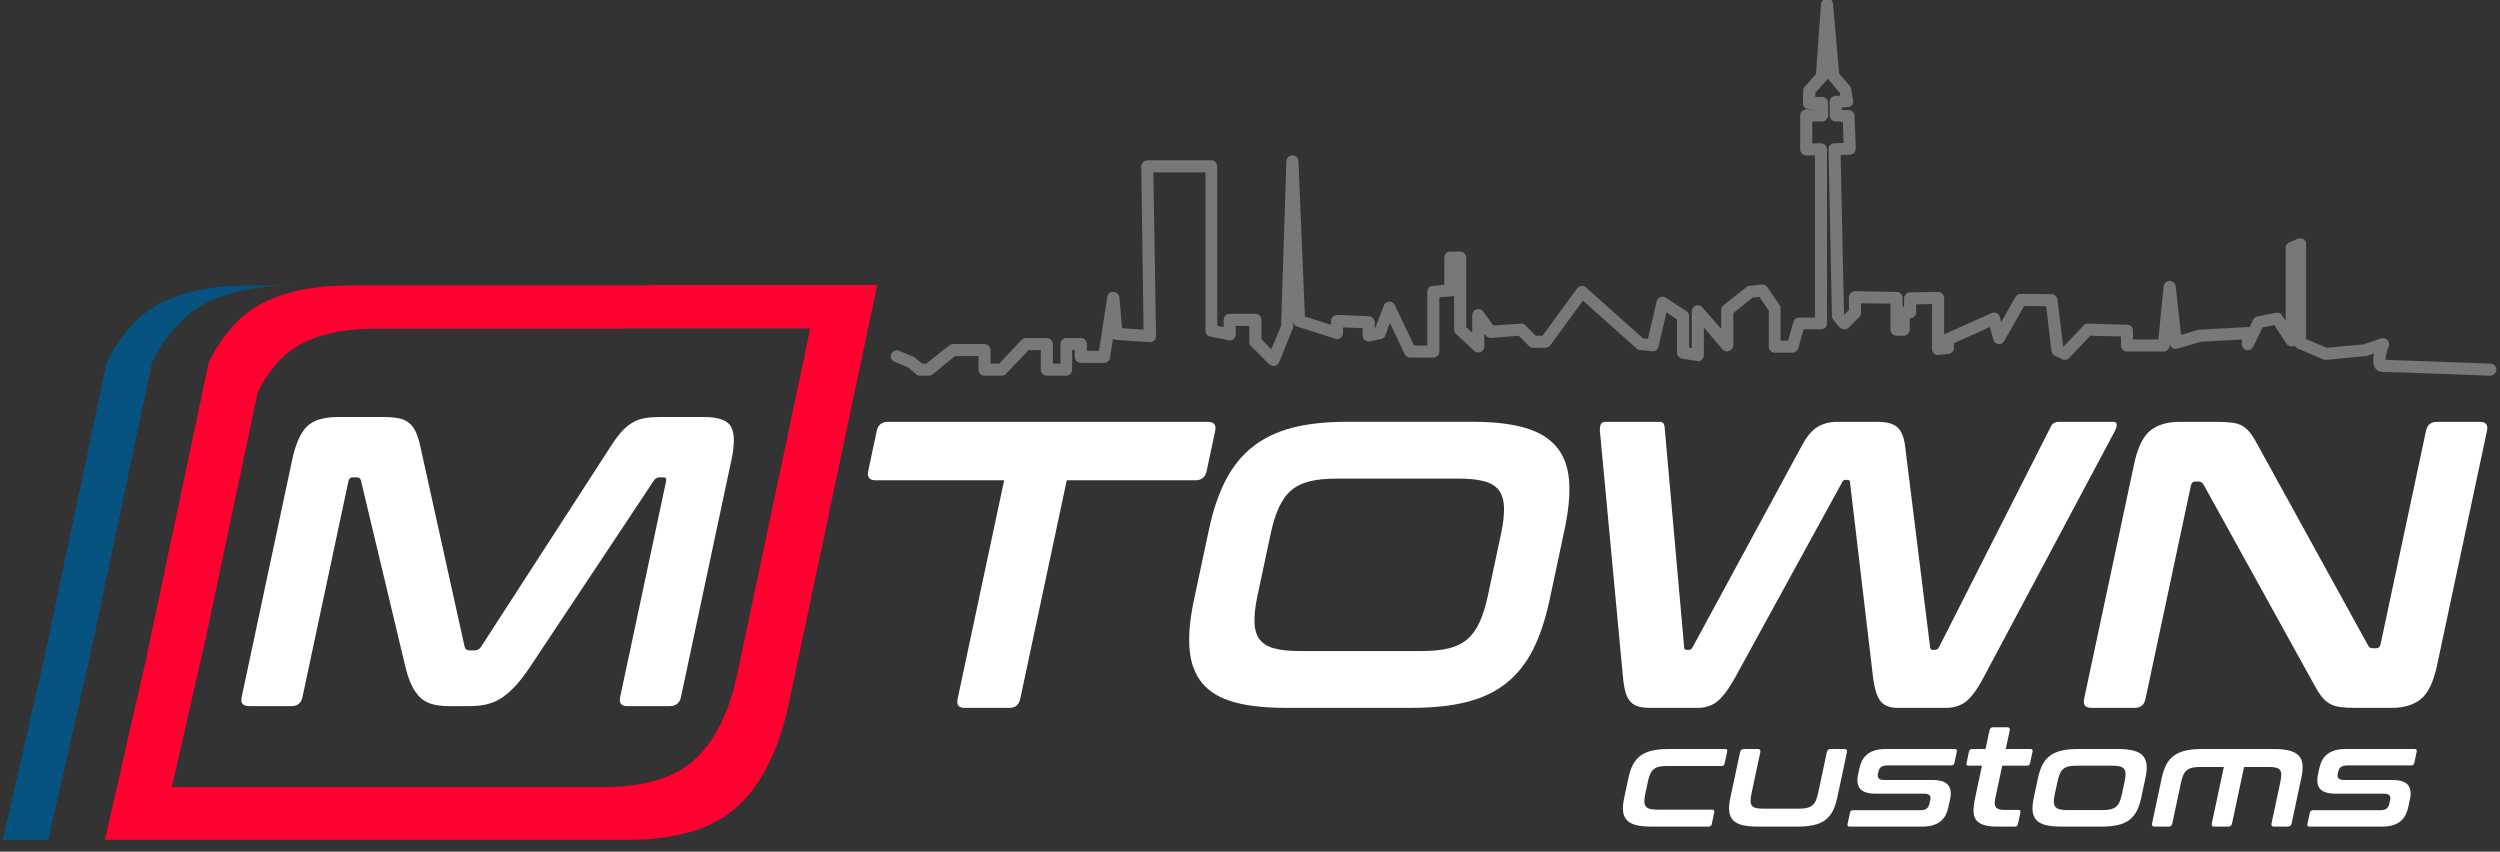 <?xml version="1.0" encoding="UTF-8" standalone="no"?>
<!DOCTYPE svg PUBLIC "-//W3C//DTD SVG 1.1//EN" "http://www.w3.org/Graphics/SVG/1.1/DTD/svg11.dtd">
<svg width="100%" height="100%" viewBox="0 0 182 62" version="1.1" xmlns="http://www.w3.org/2000/svg" xmlns:xlink="http://www.w3.org/1999/xlink" xml:space="preserve" xmlns:serif="http://www.serif.com/" style="fill-rule:evenodd;clip-rule:evenodd;stroke-linejoin:round;stroke-miterlimit:2;">
    <rect x="0" y="0" width="182" height="62" fill="#333333" stroke="none"/>
    <g transform="matrix(1,0,0,1,-262.67,-18.748)">
        <g transform="matrix(0.774,0,0,1,0,0)">
            <g id="Logo" transform="matrix(0.405,0,0,0.313,11.704,-139.368)">
                <g id="Town">
                    <g transform="matrix(1.12,0,0,1.12,1323.67,669.809)">
                        <path d="M0,-59.401C1.357,-59.401 2.476,-59.342 3.358,-59.23C4.238,-59.116 4.979,-58.876 5.58,-58.508C6.181,-58.14 6.723,-57.63 7.208,-56.982C7.691,-56.332 8.214,-55.467 8.778,-54.393L31.544,-12.983C31.685,-12.588 32.013,-12.388 32.521,-12.388L33.284,-12.388C33.736,-12.388 34.024,-12.671 34.144,-13.237L43.559,-57.532C43.823,-58.777 44.578,-59.401 45.822,-59.401L54.732,-59.401C55.977,-59.401 56.467,-58.777 56.201,-57.532L45.85,-8.824C45.115,-5.375 43.997,-3.04 42.494,-1.824C40.99,-0.606 38.938,0 36.337,0L29.038,0C27.736,0 26.66,-0.054 25.809,-0.17C24.955,-0.282 24.226,-0.509 23.619,-0.848C23.011,-1.188 22.452,-1.682 21.94,-2.334C21.428,-2.983 20.867,-3.873 20.26,-5.007L-2.591,-46.417C-2.847,-46.812 -3.172,-47.009 -3.567,-47.009L-4.331,-47.009C-4.785,-47.009 -5.07,-46.727 -5.19,-46.163L-14.606,-1.866C-14.87,-0.622 -15.626,0 -16.869,0L-25.779,0C-27.082,0 -27.6,-0.622 -27.335,-1.866L-16.981,-50.574C-16.248,-54.025 -15.13,-56.357 -13.626,-57.575C-12.124,-58.791 -10.07,-59.401 -7.468,-59.401L0,-59.401Z" style="fill:white;fill-rule:nonzero;"/>
                    </g>
                    <g transform="matrix(1.12,0,0,1.12,1194.57,669.809)">
                        <path d="M0,-59.401C0.565,-59.401 0.883,-59.031 0.953,-58.297L4.996,-12.644C4.968,-12.247 5.154,-12.05 5.55,-12.05L5.973,-12.05C6.313,-12.05 6.58,-12.247 6.778,-12.644L29.418,-54.478C30.448,-56.4 31.545,-57.703 32.709,-58.381C33.871,-59.061 35.216,-59.401 36.743,-59.401L45.146,-59.401C47.012,-59.401 48.361,-59.031 49.194,-58.297C50.027,-57.561 50.563,-56.288 50.802,-54.478L55.995,-12.644C56.024,-12.247 56.209,-12.05 56.548,-12.05L57.059,-12.05C57.397,-12.05 57.664,-12.247 57.861,-12.644L80.975,-58.297C81.184,-58.749 81.431,-59.046 81.715,-59.188C82.001,-59.328 82.283,-59.401 82.566,-59.401L94.022,-59.401C94.475,-59.401 94.701,-59.201 94.702,-58.806C94.702,-58.41 94.564,-57.958 94.286,-57.447L67.154,-6.448C65.819,-3.903 64.579,-2.192 63.432,-1.315C62.282,-0.436 60.889,0 59.248,0L49.32,0C47.679,0 46.488,-0.453 45.747,-1.359C45.007,-2.261 44.476,-3.958 44.157,-6.448L39.401,-46.756C39.43,-47.151 39.244,-47.349 38.849,-47.349L38.51,-47.349C38.113,-47.349 37.845,-47.151 37.704,-46.756L15.646,-6.448C14.268,-3.958 13.016,-2.261 11.89,-1.359C10.764,-0.453 9.381,0 7.739,0L-1.934,0C-2.896,0 -3.712,-0.086 -4.383,-0.255C-5.054,-0.424 -5.622,-0.749 -6.085,-1.231C-6.55,-1.71 -6.902,-2.376 -7.146,-3.224C-7.39,-4.073 -7.572,-5.146 -7.691,-6.448L-12.465,-57.447C-12.515,-58.013 -12.457,-58.48 -12.295,-58.848C-12.131,-59.215 -11.823,-59.401 -11.37,-59.401L0,-59.401Z" style="fill:white;fill-rule:nonzero;"/>
                    </g>
                    <g transform="matrix(1.12,0,0,1.12,1101.09,629.406)">
                        <path d="M0,12.729C-0.469,14.935 -0.68,16.79 -0.63,18.287C-0.582,19.787 -0.225,20.975 0.437,21.851C1.099,22.728 2.111,23.351 3.477,23.719C4.841,24.087 6.628,24.269 8.833,24.269L34.036,24.269C36.243,24.269 38.105,24.087 39.626,23.719C41.147,23.351 42.426,22.728 43.459,21.851C44.494,20.975 45.354,19.787 46.042,18.287C46.728,16.79 47.306,14.935 47.775,12.729L50.48,0C50.949,-2.206 51.158,-4.059 51.11,-5.558C51.061,-7.056 50.705,-8.246 50.044,-9.122C49.381,-9.999 48.367,-10.621 47.003,-10.988C45.64,-11.357 43.854,-11.541 41.646,-11.541L16.444,-11.541C14.238,-11.541 12.376,-11.357 10.854,-10.988C9.332,-10.621 8.055,-9.999 7.02,-9.122C5.985,-8.246 5.125,-7.056 4.438,-5.558C3.751,-4.059 3.174,-2.206 2.705,0L0,12.729ZM44.664,-23.336C48.963,-23.336 52.538,-22.924 55.392,-22.105C58.243,-21.284 60.427,-19.984 61.944,-18.202C63.461,-16.42 64.343,-14.114 64.59,-11.285C64.836,-8.457 64.527,-5.006 63.661,-0.933L60.56,13.662C59.694,17.736 58.532,21.202 57.078,24.056C55.621,26.915 53.757,29.234 51.483,31.015C49.208,32.798 46.474,34.084 43.279,34.876C40.083,35.67 36.337,36.065 32.038,36.065L5.817,36.065C1.516,36.065 -2.048,35.67 -4.877,34.876C-7.708,34.084 -9.881,32.798 -11.396,31.015C-12.914,29.234 -13.806,26.915 -14.076,24.056C-14.347,21.202 -14.047,17.736 -13.181,13.662L-10.079,-0.933C-9.213,-5.006 -8.043,-8.457 -6.564,-11.285C-5.086,-14.114 -3.21,-16.42 -0.936,-18.202C1.339,-19.984 4.061,-21.284 7.234,-22.105C10.406,-22.924 14.143,-23.336 18.443,-23.336L44.664,-23.336Z" style="fill:white;fill-rule:nonzero;"/>
                    </g>
                    <g transform="matrix(1.12,0,0,1.12,1089.52,669.809)">
                        <path d="M0,-59.401C1.301,-59.401 1.818,-58.777 1.554,-57.532L-0.213,-49.217C-0.49,-47.916 -1.279,-47.265 -2.58,-47.265L-29.224,-47.265L-38.875,-1.866C-39.139,-0.622 -39.895,0 -41.138,0L-50.388,0C-51.633,0 -52.122,-0.622 -51.858,-1.866L-42.208,-47.265L-68.854,-47.265C-70.155,-47.265 -70.667,-47.916 -70.39,-49.217L-68.623,-57.532C-68.358,-58.777 -67.576,-59.401 -66.274,-59.401L0,-59.401Z" style="fill:white;fill-rule:nonzero;"/>
                    </g>
                </g>
                <g id="Icon">
                    <g transform="matrix(1.12,0,0,1.12,877.525,700.521)">
                        <path d="M0,-115.13C-10.45,-115.13 -18.17,-112.8 -23.16,-108.14C-25.69,-105.77 -27.85,-102.76 -29.63,-99.11L-42.69,-37.19L-51.15,0L-60.56,0L-52.1,-37.2L-39.04,-99.11C-37.26,-102.76 -35.1,-105.77 -32.56,-108.14C-27.58,-112.8 -19.86,-115.13 -9.41,-115.13L0,-115.13Z" style="fill:rgb(6,82,128);fill-rule:nonzero;"/>
                    </g>
                    <g transform="matrix(1.12,0,0,1.12,848.957,583.718)">
                        <path d="M0,93.3L7,62.55L17.79,11.38C19.27,8.36 21.05,5.87 23.14,3.91C27.26,0.06 33.65,-1.87 42.28,-1.87L93.56,-1.87L93.56,-1.94L132.38,-1.94L117.2,70.04C115.5,77.92 112.57,83.771 108.42,87.58C106.36,89.481 103.78,90.89 100.66,91.85C97.51,92.821 93.83,93.3 89.6,93.3L0,93.3ZM99.3,-10.96L99.3,-10.87L37.27,-10.87C26.82,-10.87 19.1,-8.54 14.11,-3.88C11.58,-1.51 9.42,1.5 7.64,5.15L-5.42,67.071L-13.88,104.26L94.51,104.26C104.68,104.26 112.27,101.95 117.28,97.35C122.29,92.74 125.84,85.66 127.9,76.12L146.27,-10.96L99.3,-10.96Z" style="fill:rgb(255,0,48);fill-rule:nonzero;"/>
                    </g>
                    <g transform="matrix(1.12,0,0,1.12,898.035,669.402)">
                        <path d="M0,-60.039C1.258,-60.039 2.326,-59.954 3.205,-59.782C4.083,-59.61 4.813,-59.281 5.397,-58.795C5.979,-58.309 6.454,-57.651 6.822,-56.824C7.188,-55.992 7.512,-54.893 7.792,-53.52L16.881,-12.352C17,-11.836 17.346,-11.579 17.918,-11.579L18.947,-11.579C19.518,-11.579 19.973,-11.836 20.312,-12.352L46.904,-53.52C47.765,-54.893 48.557,-55.992 49.277,-56.824C49.997,-57.651 50.751,-58.309 51.542,-58.795C52.33,-59.281 53.186,-59.61 54.109,-59.782C55.032,-59.954 56.123,-60.039 57.38,-60.039L66.558,-60.039C69.529,-60.039 71.389,-59.366 72.133,-58.023C72.876,-56.68 72.902,-54.377 72.209,-51.119L61.745,-1.887C61.478,-0.629 60.686,0 59.372,0L50.623,0C49.365,0 48.869,-0.629 49.137,-1.887L58.654,-46.658C58.775,-47.23 58.606,-47.516 58.149,-47.516L57.378,-47.516C56.805,-47.516 56.386,-47.289 56.117,-46.83L30.625,-8.406C29.609,-6.862 28.632,-5.561 27.692,-4.502C26.752,-3.446 25.795,-2.574 24.821,-1.887C23.846,-1.201 22.799,-0.714 21.681,-0.429C20.562,-0.142 19.287,0 17.858,0L13.742,0C12.312,0 11.099,-0.142 10.102,-0.429C9.104,-0.714 8.264,-1.201 7.582,-1.887C6.898,-2.574 6.311,-3.446 5.822,-4.502C5.331,-5.561 4.907,-6.862 4.55,-8.406L-4.609,-46.83C-4.683,-47.289 -5.006,-47.516 -5.578,-47.516L-6.35,-47.516C-6.808,-47.516 -7.096,-47.23 -7.218,-46.658L-16.734,-1.887C-17.002,-0.629 -17.765,0 -19.022,0L-27.771,0C-29.086,0 -29.61,-0.629 -29.342,-1.887L-18.878,-51.119C-18.186,-54.377 -17.182,-56.68 -15.867,-58.023C-14.552,-59.366 -12.379,-60.039 -9.349,-60.039L0,-60.039Z" style="fill:white;fill-rule:nonzero;"/>
                    </g>
                </g>
                <g id="Customs">
                    <g transform="matrix(1.12,0,0,1.12,1209.7,697.423)">
                        <path d="M0,-16.114C0.352,-16.114 0.49,-15.936 0.415,-15.586L-0.108,-13.12C-0.184,-12.768 -0.396,-12.591 -0.749,-12.591L-12.137,-12.591C-12.783,-12.591 -13.322,-12.539 -13.757,-12.43C-14.189,-12.323 -14.55,-12.145 -14.838,-11.903C-15.125,-11.656 -15.361,-11.325 -15.549,-10.903C-15.736,-10.483 -15.894,-9.969 -16.023,-9.362L-16.578,-6.751C-16.711,-6.125 -16.772,-5.606 -16.762,-5.196C-16.752,-4.784 -16.655,-4.456 -16.472,-4.212C-16.289,-3.967 -16.003,-3.791 -15.615,-3.682C-15.228,-3.576 -14.71,-3.521 -14.064,-3.521L-2.677,-3.521C-2.324,-3.521 -2.187,-3.345 -2.262,-2.993L-2.785,-0.529C-2.86,-0.176 -3.073,0 -3.425,0L-15.225,0C-16.556,0 -17.644,-0.107 -18.487,-0.323C-19.332,-0.538 -19.973,-0.886 -20.408,-1.365C-20.844,-1.843 -21.101,-2.46 -21.176,-3.214C-21.25,-3.967 -21.176,-4.872 -20.95,-5.928L-20.053,-10.155C-19.827,-11.213 -19.518,-12.116 -19.123,-12.871C-18.728,-13.624 -18.211,-14.24 -17.571,-14.719C-16.93,-15.198 -16.141,-15.552 -15.202,-15.775C-14.266,-16.002 -13.132,-16.114 -11.8,-16.114L0,-16.114Z" style="fill:white;fill-rule:nonzero;"/>
                    </g>
                    <g transform="matrix(1.12,0,0,1.12,1217.29,697.423)">
                        <path d="M0,-16.114C0.43,-16.114 0.599,-15.888 0.503,-15.438L-1.301,-6.957C-1.434,-6.33 -1.505,-5.811 -1.514,-5.401C-1.523,-4.989 -1.446,-4.662 -1.283,-4.417C-1.119,-4.172 -0.854,-3.996 -0.485,-3.889C-0.117,-3.782 0.391,-3.727 1.036,-3.727L8.579,-3.727C9.225,-3.727 9.766,-3.782 10.198,-3.889C10.632,-3.996 10.998,-4.172 11.294,-4.417C11.591,-4.662 11.831,-4.989 12.018,-5.401C12.201,-5.811 12.361,-6.33 12.494,-6.957L14.297,-15.438C14.394,-15.888 14.655,-16.114 15.086,-16.114L17.963,-16.114C18.393,-16.114 18.56,-15.888 18.465,-15.438L16.443,-5.928C16.219,-4.872 15.908,-3.967 15.515,-3.214C15.119,-2.46 14.602,-1.843 13.961,-1.365C13.321,-0.886 12.528,-0.538 11.584,-0.323C10.638,-0.107 9.509,0 8.198,0L0.009,0C-1.321,0 -2.408,-0.107 -3.253,-0.323C-4.099,-0.538 -4.738,-0.886 -5.175,-1.365C-5.611,-1.843 -5.867,-2.46 -5.941,-3.214C-6.016,-3.967 -5.941,-4.872 -5.716,-5.928L-3.695,-15.438C-3.6,-15.888 -3.326,-16.114 -2.877,-16.114L0,-16.114Z" style="fill:white;fill-rule:nonzero;"/>
                    </g>
                    <g transform="matrix(1.12,0,0,1.12,1263.03,697.423)">
                        <path d="M0,-16.114C0.353,-16.114 0.491,-15.936 0.416,-15.586L-0.083,-13.237C-0.157,-12.885 -0.371,-12.708 -0.724,-12.708L-13.961,-12.708C-14.567,-12.708 -15.013,-12.596 -15.295,-12.371C-15.578,-12.145 -15.764,-11.817 -15.855,-11.388L-15.949,-10.948C-16.031,-10.556 -15.98,-10.248 -15.794,-10.023C-15.607,-9.798 -15.211,-9.684 -14.604,-9.684L-4.712,-9.684C-3.068,-9.684 -1.968,-9.343 -1.408,-8.66C-0.85,-7.973 -0.703,-7.005 -0.969,-5.754L-1.318,-4.109C-1.455,-3.463 -1.657,-2.885 -1.922,-2.378C-2.186,-1.869 -2.537,-1.438 -2.974,-1.086C-3.411,-0.732 -3.942,-0.465 -4.569,-0.28C-5.195,-0.093 -5.939,0 -6.801,0L-21.828,0C-22.181,0 -22.319,-0.176 -22.244,-0.529L-21.745,-2.876C-21.671,-3.229 -21.456,-3.404 -21.104,-3.404L-7.191,-3.404C-6.586,-3.404 -6.138,-3.511 -5.847,-3.727C-5.557,-3.943 -5.356,-4.304 -5.248,-4.813L-5.08,-5.606C-4.997,-5.997 -5.056,-6.301 -5.254,-6.516C-5.453,-6.731 -5.855,-6.84 -6.461,-6.84L-16.323,-6.84C-17.968,-6.84 -19.069,-7.176 -19.63,-7.851C-20.191,-8.526 -20.335,-9.509 -20.061,-10.801L-19.787,-12.093C-19.657,-12.699 -19.462,-13.251 -19.198,-13.751C-18.936,-14.25 -18.587,-14.676 -18.149,-15.029C-17.712,-15.38 -17.182,-15.648 -16.555,-15.834C-15.927,-16.021 -15.185,-16.114 -14.323,-16.114L0,-16.114Z" style="fill:white;fill-rule:nonzero;"/>
                    </g>
                    <g transform="matrix(1.12,0,0,1.12,1270.16,692.361)">
                        <path d="M0,-11.595L0.823,-15.468C0.915,-15.899 1.177,-16.114 1.606,-16.114L4.512,-16.114C4.941,-16.114 5.112,-15.899 5.021,-15.468L4.197,-11.595L9.333,-11.595C9.686,-11.595 9.824,-11.417 9.75,-11.067L9.238,-8.659C9.164,-8.307 8.95,-8.131 8.598,-8.131L3.462,-8.131L2.014,-1.322C1.84,-0.5 1.877,0.102 2.129,0.483C2.381,0.866 2.994,1.056 3.974,1.056L6.821,1.056C7.174,1.056 7.311,1.232 7.236,1.584L6.725,3.99C6.65,4.343 6.437,4.519 6.085,4.519L2.533,4.519C1.359,4.519 0.414,4.412 -0.303,4.196C-1.021,3.981 -1.561,3.639 -1.92,3.169C-2.279,2.699 -2.468,2.093 -2.486,1.348C-2.505,0.606 -2.403,-0.284 -2.184,-1.322L-0.736,-8.131L-3.523,-8.131C-3.876,-8.131 -4.016,-8.307 -3.94,-8.659L-3.43,-11.067C-3.354,-11.417 -3.141,-11.595 -2.788,-11.595L0,-11.595Z" style="fill:white;fill-rule:nonzero;"/>
                    </g>
                    <g transform="matrix(1.12,0,0,1.12,1286.23,686.834)">
                        <path d="M0,2.79C-0.133,3.415 -0.194,3.934 -0.183,4.346C-0.173,4.756 -0.071,5.083 0.122,5.329C0.314,5.573 0.604,5.749 0.992,5.855C1.381,5.964 1.887,6.019 2.514,6.019L9.998,6.019C10.644,6.019 11.185,5.964 11.617,5.855C12.052,5.749 12.417,5.573 12.713,5.329C13.01,5.083 13.25,4.756 13.436,4.346C13.62,3.934 13.779,3.415 13.913,2.79L14.507,0.002C14.636,-0.606 14.694,-1.114 14.683,-1.525C14.673,-1.937 14.573,-2.269 14.381,-2.523C14.191,-2.777 13.9,-2.953 13.512,-3.051C13.121,-3.149 12.604,-3.198 11.958,-3.198L4.474,-3.198C3.847,-3.198 3.317,-3.149 2.887,-3.051C2.454,-2.953 2.089,-2.777 1.79,-2.523C1.491,-2.269 1.251,-1.937 1.064,-1.525C0.879,-1.114 0.723,-0.606 0.594,0.002L0,2.79ZM13.104,-6.662C14.415,-6.662 15.497,-6.55 16.349,-6.323C17.202,-6.1 17.847,-5.746 18.282,-5.268C18.718,-4.788 18.974,-4.172 19.048,-3.419C19.122,-2.664 19.048,-1.761 18.823,-0.703L17.925,3.523C17.7,4.58 17.391,5.485 16.995,6.238C16.602,6.992 16.083,7.608 15.443,8.087C14.803,8.565 14.01,8.914 13.064,9.129C12.119,9.345 10.989,9.452 9.679,9.452L1.374,9.452C0.043,9.452 -1.045,9.345 -1.89,9.129C-2.734,8.914 -3.374,8.565 -3.81,8.087C-4.248,7.608 -4.503,6.992 -4.577,6.238C-4.651,5.485 -4.577,4.58 -4.352,3.523L-3.454,-0.703C-3.229,-1.761 -2.92,-2.664 -2.524,-3.419C-2.13,-4.172 -1.612,-4.788 -0.972,-5.268C-0.332,-5.746 0.457,-6.1 1.395,-6.323C2.333,-6.55 3.468,-6.662 4.798,-6.662L13.104,-6.662Z" style="fill:white;fill-rule:nonzero;"/>
                    </g>
                    <g transform="matrix(1.12,0,0,1.12,1337.14,697.423)">
                        <path d="M0,-16.114C1.311,-16.114 2.388,-16.002 3.229,-15.775C4.071,-15.552 4.717,-15.198 5.163,-14.719C5.608,-14.24 5.864,-13.624 5.929,-12.871C5.993,-12.116 5.914,-11.213 5.689,-10.155L3.668,-0.646C3.576,-0.215 3.315,0 2.886,0L0.009,0C-0.423,0 -0.592,-0.215 -0.5,-0.646L1.309,-9.158C1.438,-9.763 1.508,-10.278 1.521,-10.698C1.53,-11.119 1.455,-11.451 1.292,-11.696C1.127,-11.941 0.862,-12.116 0.494,-12.225C0.126,-12.332 -0.382,-12.385 -1.027,-12.385L-6.192,-12.385L-8.688,-0.646C-8.78,-0.215 -9.051,0 -9.5,0L-12.378,0C-12.809,0 -12.978,-0.215 -12.886,-0.646L-10.391,-12.385L-15.381,-12.385C-16.006,-12.385 -16.535,-12.332 -16.97,-12.225C-17.404,-12.116 -17.769,-11.941 -18.065,-11.696C-18.362,-11.451 -18.604,-11.119 -18.792,-10.698C-18.979,-10.278 -19.136,-9.763 -19.266,-9.158L-21.074,-0.646C-21.166,-0.215 -21.428,0 -21.857,0L-24.734,0C-25.184,0 -25.363,-0.215 -25.271,-0.646L-23.251,-10.155C-23.025,-11.213 -22.716,-12.116 -22.321,-12.871C-21.926,-13.624 -21.409,-14.24 -20.77,-14.719C-20.129,-15.198 -19.34,-15.552 -18.401,-15.775C-17.463,-16.002 -16.33,-16.114 -14.999,-16.114L0,-16.114Z" style="fill:white;fill-rule:nonzero;"/>
                    </g>
                    <g transform="matrix(1.12,0,0,1.12,1369.83,697.423)">
                        <path d="M0,-16.114C0.353,-16.114 0.491,-15.936 0.417,-15.586L-0.083,-13.237C-0.157,-12.885 -0.371,-12.708 -0.723,-12.708L-13.961,-12.708C-14.567,-12.708 -15.013,-12.596 -15.294,-12.371C-15.577,-12.145 -15.764,-11.817 -15.855,-11.388L-15.948,-10.948C-16.031,-10.556 -15.979,-10.248 -15.793,-10.023C-15.606,-9.798 -15.21,-9.684 -14.604,-9.684L-4.712,-9.684C-3.068,-9.684 -1.967,-9.343 -1.407,-8.66C-0.85,-7.973 -0.702,-7.005 -0.969,-5.754L-1.317,-4.109C-1.455,-3.463 -1.657,-2.885 -1.921,-2.378C-2.186,-1.869 -2.537,-1.438 -2.974,-1.086C-3.41,-0.732 -3.942,-0.465 -4.568,-0.28C-5.194,-0.093 -5.939,0 -6.8,0L-21.828,0C-22.18,0 -22.319,-0.176 -22.244,-0.529L-21.744,-2.876C-21.67,-3.229 -21.456,-3.404 -21.104,-3.404L-7.191,-3.404C-6.586,-3.404 -6.137,-3.511 -5.846,-3.727C-5.556,-3.943 -5.356,-4.304 -5.248,-4.813L-5.08,-5.606C-4.996,-5.997 -5.055,-6.301 -5.253,-6.516C-5.452,-6.731 -5.855,-6.84 -6.461,-6.84L-16.323,-6.84C-17.967,-6.84 -19.068,-7.176 -19.63,-7.851C-20.19,-8.526 -20.335,-9.509 -20.061,-10.801L-19.786,-12.093C-19.657,-12.699 -19.461,-13.251 -19.197,-13.751C-18.936,-14.25 -18.587,-14.676 -18.148,-15.029C-17.711,-15.38 -17.181,-15.648 -16.555,-15.834C-15.927,-16.021 -15.185,-16.114 -14.323,-16.114L0,-16.114Z" style="fill:white;fill-rule:nonzero;"/>
                    </g>
                </g>
                <g transform="matrix(0,-87.742,-87.742,0,1202.2,592.546)">
                    <path d="M0.985,-0.339L0.803,-0.326L0.8,-0.326L0.767,-0.297C0.765,-0.294 0.761,-0.293 0.757,-0.292L0.723,-0.291C0.719,-0.291 0.715,-0.292 0.712,-0.295C0.708,-0.298 0.707,-0.302 0.707,-0.307L0.707,-0.326L0.706,-0.3C0.706,-0.292 0.699,-0.284 0.69,-0.284L0.6,-0.284C0.591,-0.284 0.584,-0.292 0.584,-0.3L0.584,-0.323L0.154,-0.323L0.154,-0.281C0.154,-0.274 0.15,-0.268 0.143,-0.266L0.093,-0.252L0.093,-0.232L0.177,-0.232C0.18,-0.232 0.183,-0.232 0.186,-0.23L0.235,-0.197C0.239,-0.194 0.242,-0.188 0.242,-0.183L0.238,-0.15C0.238,-0.147 0.237,-0.144 0.235,-0.142L0.187,-0.081C0.183,-0.077 0.179,-0.075 0.174,-0.075L0.124,-0.075L0.181,-0.025C0.186,-0.021 0.188,-0.014 0.186,-0.008C0.183,-0.001 0.177,0.003 0.171,0.003L0.073,0.003L0.075,0.01L0.158,0.01C0.163,0.01 0.168,0.012 0.171,0.017L0.207,0.072C0.21,0.076 0.21,0.082 0.208,0.087C0.206,0.091 0.202,0.095 0.197,0.096L0.098,0.119L0.099,0.132L0.234,0.283C0.237,0.286 0.239,0.29 0.238,0.295C0.238,0.3 0.235,0.304 0.232,0.306L0.106,0.398L0.106,0.416L0.134,0.444C0.137,0.447 0.139,0.451 0.138,0.456L0.133,0.528L0.17,0.555C0.176,0.559 0.178,0.566 0.176,0.573C0.174,0.579 0.168,0.584 0.161,0.584L0.114,0.584L0.129,0.6L0.313,0.6C0.322,0.6 0.329,0.607 0.329,0.616L0.329,0.642C0.329,0.651 0.322,0.658 0.313,0.658L0.241,0.658L0.238,0.688C0.238,0.697 0.231,0.703 0.222,0.703L0.08,0.703L0.08,0.738L0.187,0.789C0.193,0.792 0.197,0.797 0.196,0.804C0.196,0.81 0.192,0.816 0.186,0.818L0.126,0.841L0.126,0.842L0.142,0.842C0.15,0.842 0.157,0.849 0.158,0.858L0.161,0.941C0.161,0.945 0.159,0.95 0.157,0.953C0.153,0.956 0.149,0.958 0.145,0.958L0.135,0.958L0.157,1.027L0.568,1.044C0.577,1.044 0.584,1.051 0.584,1.06C0.584,1.069 0.577,1.076 0.568,1.076L0.132,1.09L0.07,1.116L0.097,1.142L0.148,1.142C0.157,1.142 0.164,1.149 0.164,1.158L0.164,1.226C0.164,1.235 0.157,1.242 0.148,1.242L0.129,1.242L0.132,1.259L0.555,1.259C0.564,1.259 0.571,1.266 0.571,1.274L0.571,1.444C0.571,1.448 0.569,1.452 0.566,1.455C0.563,1.458 0.559,1.46 0.555,1.46L0.122,1.454L0.126,1.511L0.208,1.518C0.216,1.519 0.222,1.526 0.222,1.534C0.223,1.542 0.217,1.549 0.209,1.55L0.066,1.572L0.066,1.604L0.084,1.604C0.092,1.604 0.1,1.611 0.1,1.62L0.1,1.659C0.1,1.667 0.092,1.674 0.084,1.674L0.032,1.674L0.032,1.694L0.084,1.694C0.092,1.694 0.1,1.701 0.1,1.71L0.1,1.765C0.1,1.769 0.098,1.773 0.095,1.777L0.032,1.836L0.032,1.859L0.068,1.859C0.076,1.859 0.084,1.866 0.084,1.875L0.084,1.959C0.084,1.962 0.082,1.966 0.08,1.969L0.032,2.029L0.032,2.04L0.047,2.058C0.049,2.059 0.049,2.061 0.05,2.062L0.066,2.101C0.068,2.105 0.068,2.109 0.066,2.113C0.064,2.117 0.061,2.12 0.058,2.122C0.049,2.125 0.04,2.121 0.037,2.113L0.022,2.077L0.004,2.056C0.001,2.053 0,2.049 0,2.046L0,2.023C0,2.02 0.001,2.016 0.003,2.013L0.052,1.953L0.052,1.891L0.016,1.891C0.007,1.891 0,1.884 0,1.875L0,1.83C0,1.825 0.002,1.821 0.005,1.818L0.068,1.758L0.068,1.726L0.016,1.726C0.007,1.726 0,1.719 0,1.71L0,1.659C0,1.65 0.007,1.643 0.016,1.643L0.068,1.643L0.068,1.636L0.05,1.636C0.041,1.636 0.034,1.629 0.034,1.62L0.034,1.558C0.034,1.551 0.039,1.544 0.047,1.543L0.098,1.535C0.096,1.533 0.095,1.53 0.095,1.527L0.089,1.439C0.088,1.434 0.09,1.43 0.093,1.426C0.096,1.423 0.1,1.421 0.105,1.421L0.539,1.428L0.539,1.29L0.119,1.29C0.112,1.29 0.105,1.285 0.104,1.278L0.094,1.229C0.093,1.224 0.094,1.22 0.097,1.216C0.1,1.212 0.105,1.21 0.109,1.21L0.132,1.21L0.132,1.174L0.09,1.174C0.086,1.174 0.082,1.173 0.079,1.17L0.03,1.121C0.027,1.117 0.025,1.112 0.026,1.107C0.027,1.101 0.031,1.097 0.036,1.095L0.123,1.06C0.125,1.059 0.126,1.058 0.128,1.058L0.143,1.058C0.137,1.057 0.132,1.053 0.13,1.047L0.098,0.947C0.096,0.942 0.097,0.937 0.1,0.933C0.103,0.929 0.108,0.926 0.113,0.926L0.128,0.926L0.126,0.874L0.106,0.874C0.101,0.874 0.097,0.872 0.094,0.868C0.091,0.864 0.09,0.86 0.091,0.855L0.097,0.826C0.098,0.82 0.102,0.816 0.107,0.814L0.14,0.802L0.057,0.763C0.052,0.76 0.048,0.755 0.048,0.748L0.048,0.687C0.048,0.678 0.056,0.671 0.064,0.671L0.208,0.671L0.21,0.641C0.21,0.638 0.211,0.635 0.213,0.632L0.122,0.632C0.118,0.632 0.114,0.63 0.111,0.627L0.066,0.579C0.061,0.574 0.06,0.567 0.063,0.561C0.065,0.556 0.071,0.552 0.077,0.552L0.111,0.552L0.107,0.548C0.102,0.545 0.1,0.54 0.1,0.534L0.106,0.461L0.079,0.434C0.076,0.431 0.074,0.427 0.074,0.422L0.074,0.39C0.074,0.385 0.077,0.38 0.081,0.377L0.199,0.291L0.072,0.149C0.07,0.147 0.068,0.143 0.068,0.14L0.065,0.108C0.064,0.1 0.069,0.093 0.077,0.091L0.168,0.07L0.149,0.042L0.061,0.042C0.053,0.042 0.047,0.036 0.045,0.028L0.039,-0.011C0.038,-0.015 0.039,-0.02 0.042,-0.023C0.045,-0.027 0.05,-0.029 0.055,-0.029L0.128,-0.029L0.07,-0.078C0.065,-0.083 0.063,-0.09 0.066,-0.096C0.068,-0.102 0.074,-0.107 0.08,-0.107L0.166,-0.107L0.207,-0.158L0.209,-0.176L0.172,-0.201L0.077,-0.201C0.068,-0.201 0.061,-0.208 0.061,-0.216L0.061,-0.264C0.061,-0.271 0.066,-0.277 0.073,-0.279L0.123,-0.293L0.123,-0.339C0.123,-0.348 0.13,-0.355 0.139,-0.355L0.6,-0.355C0.609,-0.355 0.616,-0.348 0.616,-0.339L0.616,-0.316L0.674,-0.316L0.674,-0.342C0.674,-0.351 0.682,-0.358 0.69,-0.358L0.723,-0.358C0.731,-0.358 0.739,-0.351 0.739,-0.342L0.739,-0.324L0.75,-0.324L0.783,-0.354C0.784,-0.355 0.786,-0.357 0.788,-0.357C0.787,-0.358 0.786,-0.358 0.785,-0.359L0.75,-0.389L0.742,-0.39L0.742,-0.377C0.741,-0.368 0.734,-0.362 0.726,-0.362L0.69,-0.362C0.682,-0.362 0.675,-0.368 0.674,-0.377L0.673,-0.397L0.617,-0.399L0.616,-0.374C0.616,-0.365 0.608,-0.358 0.6,-0.359L0.158,-0.368C0.154,-0.368 0.15,-0.37 0.148,-0.372L0.128,-0.388C0.125,-0.391 0.123,-0.395 0.123,-0.4C0.122,-0.404 0.124,-0.408 0.127,-0.412L0.156,-0.441C0.159,-0.444 0.163,-0.445 0.168,-0.445L0.192,-0.445L0.191,-0.523L0.122,-0.523C0.114,-0.523 0.106,-0.53 0.106,-0.539L0.106,-0.559C0.106,-0.567 0.114,-0.574 0.122,-0.574L0.152,-0.574L0.152,-0.575C0.152,-0.583 0.159,-0.591 0.168,-0.591L0.189,-0.591L0.19,-0.633L0.071,-0.633C0.066,-0.633 0.062,-0.635 0.059,-0.638C0.056,-0.642 0.054,-0.646 0.055,-0.651L0.058,-0.677C0.059,-0.685 0.066,-0.691 0.074,-0.691L0.086,-0.691L0.129,-0.786L0.096,-0.795C0.09,-0.796 0.085,-0.801 0.084,-0.808C0.083,-0.815 0.086,-0.821 0.092,-0.824L0.185,-0.877L0.184,-0.935L0.066,-0.949C0.06,-0.95 0.056,-0.953 0.053,-0.958L0.044,-0.977C0.04,-0.984 0.042,-0.991 0.047,-0.996L0.106,-1.052L0.104,-1.133L0.08,-1.133C0.072,-1.133 0.064,-1.14 0.064,-1.149L0.064,-1.246C0.064,-1.254 0.071,-1.261 0.079,-1.262L0.085,-1.262C0.08,-1.263 0.076,-1.265 0.074,-1.269C0.071,-1.273 0.07,-1.278 0.072,-1.283L0.09,-1.345L0.096,-1.453L0.084,-1.453C0.076,-1.453 0.07,-1.458 0.068,-1.465C0.066,-1.472 0.07,-1.479 0.077,-1.483L0.128,-1.508L0.134,-1.539L0.085,-1.571C0.079,-1.575 0.076,-1.583 0.078,-1.589C0.079,-1.591 0.079,-1.592 0.08,-1.593C0.076,-1.595 0.074,-1.597 0.072,-1.601L0.043,-1.669C0.042,-1.671 0.042,-1.674 0.042,-1.677L0.052,-1.78C0.052,-1.781 0.052,-1.782 0.052,-1.783L0.059,-1.803C0.042,-1.799 0.028,-1.8 0.02,-1.806C0.013,-1.811 0.01,-1.818 0.01,-1.827C0.01,-1.849 0,-2.108 0,-2.11L0,-2.111C0,-2.119 0.007,-2.126 0.015,-2.127C0.024,-2.127 0.032,-2.12 0.032,-2.111L0.032,-2.109C0.034,-2.053 0.041,-1.872 0.042,-1.833C0.049,-1.833 0.064,-1.836 0.078,-1.842C0.084,-1.844 0.09,-1.842 0.095,-1.838C0.099,-1.834 0.101,-1.828 0.099,-1.822L0.083,-1.775L0.074,-1.678L0.097,-1.623L0.348,-1.623C0.354,-1.623 0.359,-1.621 0.362,-1.616C0.365,-1.612 0.365,-1.606 0.363,-1.601L0.353,-1.578C0.351,-1.573 0.345,-1.569 0.339,-1.569L0.146,-1.569L0.16,-1.559C0.166,-1.556 0.168,-1.549 0.167,-1.543L0.157,-1.494C0.156,-1.49 0.153,-1.485 0.149,-1.483L0.128,-1.473C0.129,-1.471 0.129,-1.47 0.129,-1.468L0.122,-1.342C0.122,-1.341 0.122,-1.339 0.122,-1.338L0.108,-1.292L0.237,-1.278C0.245,-1.277 0.251,-1.27 0.251,-1.262C0.251,-1.254 0.245,-1.247 0.237,-1.246L0.096,-1.232L0.096,-1.165L0.119,-1.165C0.128,-1.165 0.135,-1.158 0.135,-1.15L0.138,-1.046C0.139,-1.042 0.137,-1.037 0.133,-1.034L0.077,-0.981L0.078,-0.98L0.202,-0.965C0.21,-0.964 0.216,-0.957 0.216,-0.949L0.217,-0.869C0.217,-0.863 0.214,-0.857 0.209,-0.854L0.142,-0.816L0.155,-0.813C0.16,-0.812 0.164,-0.809 0.166,-0.804C0.168,-0.8 0.168,-0.795 0.166,-0.791L0.111,-0.668C0.111,-0.667 0.11,-0.666 0.109,-0.665L0.206,-0.665C0.211,-0.665 0.215,-0.663 0.218,-0.66C0.221,-0.657 0.222,-0.653 0.222,-0.649L0.221,-0.574C0.221,-0.566 0.213,-0.559 0.205,-0.559L0.183,-0.559L0.183,-0.559C0.183,-0.557 0.183,-0.556 0.183,-0.555L0.206,-0.555C0.215,-0.555 0.222,-0.548 0.222,-0.539L0.224,-0.43C0.224,-0.425 0.222,-0.421 0.219,-0.418C0.216,-0.415 0.212,-0.413 0.208,-0.413L0.174,-0.413L0.162,-0.401L0.164,-0.4L0.585,-0.391L0.586,-0.416C0.586,-0.424 0.593,-0.431 0.602,-0.431L0.688,-0.428C0.696,-0.428 0.703,-0.422 0.704,-0.414L0.705,-0.394L0.711,-0.394L0.712,-0.409C0.712,-0.414 0.714,-0.418 0.717,-0.421C0.721,-0.424 0.726,-0.425 0.73,-0.424L0.759,-0.419C0.762,-0.419 0.765,-0.418 0.767,-0.416L0.801,-0.387L0.985,-0.371C0.994,-0.37 1,-0.364 1,-0.355C1,-0.347 0.993,-0.34 0.985,-0.339Z" style="fill:rgb(120,120,120);fill-rule:nonzero;"/>
                </g>
            </g>
        </g>
    </g>
</svg>
